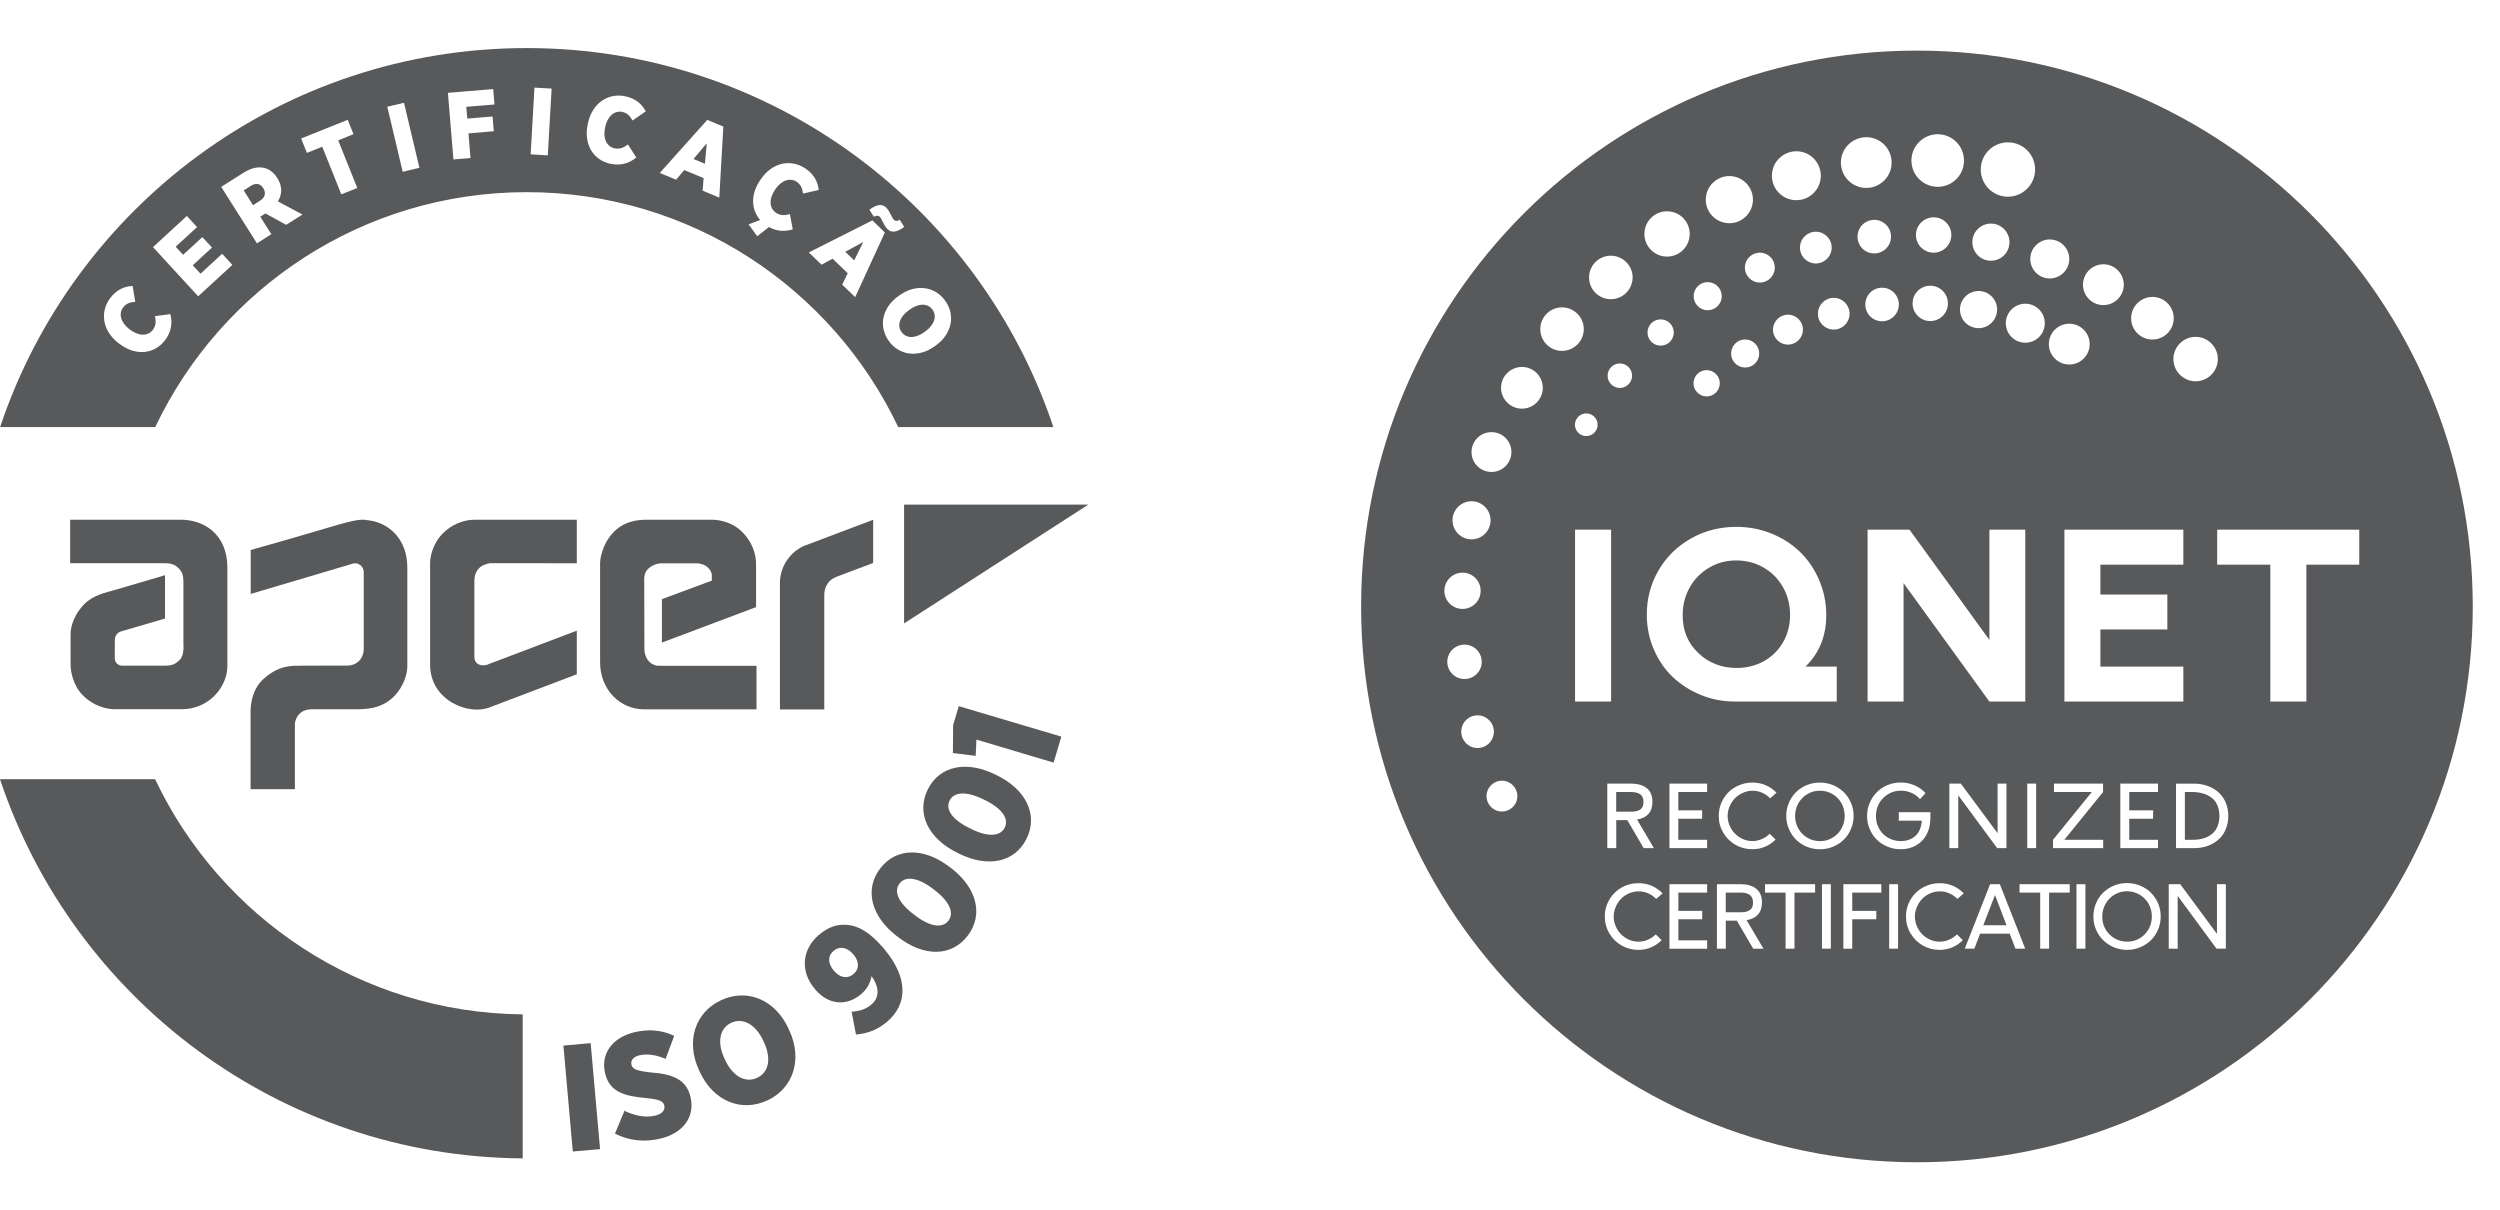 <svg version="1.1" id="Camada_1" xmlns="http://www.w3.org/2000/svg" xmlns:xlink="http://www.w3.org/1999/xlink" x="0px" y="0px"
	 width="73.701px" height="35.661px" viewBox="0 0 73.701 35.661" enable-background="new 0 0 73.701 35.661" xml:space="preserve">
<g>
	<path fill="#58595B" d="M4.573,22.972H0c2.158,6.461,8.234,11.127,15.409,11.178v-4.246C10.623,29.859,6.5,27.037,4.573,22.972"/>
	<path fill="#58595B" d="M22.993,17.103v3.813H24.3v-3.38c-0.001-0.127,0.044-0.423,0.391-0.544l1.05-0.396v-1.273l-2.035,0.769
		c-0.026,0.013-0.304,0.122-0.507,0.425C23.021,16.777,23.002,17.046,22.993,17.103"/>
	<path fill="#58595B" d="M17.004,19.878v-1.286l-2.573,0.977c-0.194,0.1-0.446,0.04-0.446-0.201v-2.253
		c0-0.092,0.024-0.23,0.113-0.338c0.097-0.115,0.231-0.15,0.347-0.174l2.559,0.002v-1.283h-3.02c-0.328,0-0.686,0.144-0.958,0.431
		c-0.242,0.256-0.347,0.622-0.347,0.843v2.995c0,1.065,1.147,1.513,1.764,1.259L17.004,19.878L17.004,19.878z"/>
	<path fill="#58595B" d="M19.367,19.625c-0.225-0.04-0.37-0.239-0.37-0.499l-0.005-2.024c0,0-0.02-0.197,0.103-0.321
		c0.176-0.179,0.405-0.175,0.407-0.173h1.058c0.032,0,0.062,0.004,0.092,0.014c0.158,0.03,0.295,0.143,0.333,0.309v0.028v0.158
		l-1.471,0.546v1.28l2.775-1.045v-1.259c0-0.043,0.021-0.527-0.409-0.957c-0.35-0.352-0.825-0.36-0.864-0.36H19.04
		c-1.173,0-1.349,1.097-1.349,1.265v2.934c0,0.828,0.602,1.391,1.299,1.391h3.312v-1.284h-2.742L19.367,19.625L19.367,19.625z"/>
	<path fill="#58595B" d="M7.391,16.214v1.295l2.957-0.877c0.212-0.088,0.375,0.068,0.375,0.232v2.284
		c0,0.092-0.036,0.233-0.139,0.338c-0.154,0.154-0.37,0.136-0.37,0.136l-1.306,0.002c-0.151,0.015-0.627-0.079-1.134,0.387
		c-0.329,0.291-0.387,0.725-0.387,0.973v2.281h1.306v-1.859c-0.012-0.15,0.064-0.293,0.135-0.363
		c0.059-0.059,0.176-0.133,0.356-0.133h1.313c0.439,0,0.82-0.064,1.146-0.408c0.248-0.262,0.365-0.627,0.365-0.848v-2.928
		c0-0.845-0.557-1.308-1.115-1.383c-0.236-0.031-0.265-0.072-1.222,0.213C8.572,15.883,7.391,16.214,7.391,16.214"/>
	<path fill="#58595B" d="M5.407,17.169v1.82c0,0,0.033,0.322-0.104,0.459c-0.133,0.133-0.224,0.176-0.449,0.176H3.626
		c-0.085,0.009-0.247-0.045-0.242-0.23v-0.483c0-0.092,0.005-0.135,0.051-0.201c0.061-0.088,0.147-0.1,0.243-0.128l1.187-0.347
		v-1.278l-1.48,0.435c-0.266,0.079-0.642,0.146-0.914,0.431c-0.257,0.269-0.39,0.604-0.39,0.87c-0.004,0,0,0.9,0,0.9
		c0,0.177,0.057,0.595,0.359,0.903c0.323,0.33,0.719,0.412,0.938,0.412h1.976c0.835,0,1.349-0.689,1.349-1.263v-2.911
		c0-0.981-0.684-1.413-1.377-1.413H2.068v1.283H4.81c0.176,0,0.293,0.007,0.423,0.118C5.374,16.845,5.407,16.957,5.407,17.169"/>
	<polygon fill="#58595B" points="26.653,14.875 26.653,18.378 32.085,14.875 26.653,14.875 	"/>
	<g>
		<polygon fill="#58595B" points="25.182,7.676 25.45,7.134 24.918,7.423 		"/>
		<path fill="#58595B" d="M26.816,9.128l-0.025,0.018c-0.276,0.199-0.35,0.453-0.213,0.643c0.139,0.191,0.397,0.199,0.674,0.001
			l0.025-0.019c0.276-0.199,0.35-0.453,0.213-0.643C27.353,8.939,27.093,8.929,26.816,9.128z"/>
		<path fill="#58595B" d="M7.761,5.546C7.671,5.404,7.535,5.39,7.393,5.48L7.184,5.613l0.275,0.436L7.67,5.914
			c0.145-0.091,0.178-0.229,0.094-0.361L7.761,5.546z"/>
		<path fill="#58595B" d="M15.528,1.417c-7.224,0-13.354,4.68-15.525,11.174h4.573c1.945-4.095,6.118-6.926,10.952-6.926
			c4.835,0,9.008,2.831,10.952,6.926h4.574C28.882,6.097,22.751,1.417,15.528,1.417z M4.864,10.031
			c-0.304,0.4-0.848,0.48-1.336,0.109L3.5,10.121C3.016,9.753,2.939,9.197,3.251,8.785c0.187-0.246,0.411-0.342,0.658-0.355
			l0.079,0.469C3.856,8.904,3.725,8.939,3.631,9.062C3.492,9.246,3.552,9.506,3.819,9.708l0.009,0.008
			c0.281,0.211,0.541,0.189,0.678,0.008c0.102-0.135,0.091-0.27,0.063-0.404l0.454-0.059C5.083,9.507,5.063,9.768,4.864,10.031z
			 M5.843,8.735L4.51,7.285l0.999-0.918l0.3,0.328L5.179,7.273l0.219,0.238L5.966,6.99L6.25,7.298L5.682,7.82l0.229,0.249
			l0.638-0.587L6.85,7.809L5.843,8.735z M8.436,6.628L7.826,6.292L7.673,6.388L8,6.904l-0.425,0.27L6.521,5.509l0.654-0.414
			c0.224-0.141,0.43-0.188,0.606-0.146c0.152,0.033,0.285,0.129,0.392,0.298l0.007,0.012c0.156,0.247,0.133,0.479,0.013,0.678
			l0.725,0.388L8.436,6.628z M10.063,5.73L9.5,4.326L9.048,4.507L8.878,4.083l1.373-0.551l0.17,0.424L9.97,4.137l0.563,1.405
			L10.063,5.73z M11.872,5.064l-0.455-1.917l0.493-0.116l0.455,1.916L11.872,5.064z M13.775,3.496l0.746-0.061l0.036,0.434
			l-0.746,0.063l0.06,0.726l-0.504,0.042l-0.162-1.963l1.335-0.111l0.037,0.455l-0.83,0.068L13.775,3.496z M26.123,6.117
			c0.057,0.055,0.1,0.137,0.143,0.217c0.033,0.071,0.06,0.121,0.086,0.146c0.049,0.047,0.094,0.039,0.175,0l0.129,0.211
			c-0.216,0.155-0.368,0.184-0.492,0.064c-0.059-0.057-0.1-0.135-0.141-0.215c-0.035-0.072-0.06-0.123-0.088-0.15
			c-0.046-0.045-0.094-0.037-0.173,0L25.63,6.182C25.846,6.027,25.999,5.999,26.123,6.117z M16.149,4.58L15.644,4.55l0.112-1.967
			l0.506,0.029L16.149,4.58z M18.119,4.373c0.165,0.035,0.283-0.032,0.393-0.115l0.246,0.386c-0.197,0.159-0.441,0.252-0.763,0.184
			c-0.493-0.104-0.796-0.562-0.669-1.162l0.007-0.032c0.125-0.596,0.596-0.902,1.102-0.795c0.303,0.064,0.485,0.227,0.603,0.443
			l-0.391,0.271c-0.062-0.116-0.149-0.221-0.301-0.253c-0.226-0.048-0.436,0.118-0.505,0.445l-0.002,0.011
			C17.765,4.099,17.896,4.326,18.119,4.373z M21.205,5.826l-0.491-0.205l0.029-0.371l-0.571-0.237l-0.24,0.284l-0.481-0.199
			l1.4-1.564l0.473,0.197L21.205,5.826z M23.487,5.359c-0.192-0.127-0.449-0.051-0.635,0.227l-0.006,0.01
			c-0.195,0.293-0.157,0.551,0.032,0.678c0.14,0.094,0.274,0.074,0.408,0.038l0.085,0.449c-0.222,0.068-0.455,0.068-0.702-0.068
			l-0.347,0.272l-0.253-0.352l0.342-0.127c-0.262-0.297-0.292-0.739-0.007-1.166l0.019-0.027c0.337-0.506,0.887-0.615,1.318-0.328
			c0.257,0.172,0.366,0.389,0.395,0.635l-0.463,0.107C23.658,5.575,23.615,5.445,23.487,5.359z M24.828,8.391l0.163-0.335
			l-0.445-0.43l-0.327,0.177l-0.375-0.361l1.874-0.945l0.368,0.356L25.211,8.76L24.828,8.391z M27.551,10.211
			c-0.477,0.343-1.038,0.272-1.347-0.157c-0.311-0.432-0.202-0.979,0.278-1.323l0.034-0.024c0.477-0.344,1.038-0.273,1.347,0.156
			c0.311,0.432,0.202,0.979-0.278,1.324L27.551,10.211z"/>
		<polygon fill="#58595B" points="20.782,4.828 20.835,4.224 20.445,4.687 		"/>
	</g>
	<path fill="#58595B" d="M16.886,33.947l0.804-0.07l-0.277-3.125l-0.804,0.072L16.886,33.947L16.886,33.947z M19.479,33.564
		c0.653-0.158,1.021-0.637,0.876-1.229l-0.002-0.008c-0.126-0.518-0.545-0.666-1.169-0.711c-0.423-0.049-0.535-0.096-0.569-0.23
		l0-0.006c-0.028-0.111,0.051-0.223,0.23-0.268c0.248-0.061,0.529-0.004,0.777,0.105l0.254-0.68c-0.38-0.18-0.77-0.203-1.179-0.105
		c-0.666,0.164-0.994,0.654-0.858,1.207l0.003,0.014c0.135,0.553,0.591,0.662,1.213,0.719c0.387,0.039,0.497,0.09,0.527,0.213
		l0.001,0.004c0.032,0.131-0.055,0.248-0.263,0.299c-0.297,0.072-0.613,0.002-0.911-0.141l-0.279,0.672
		C18.561,33.64,19.026,33.675,19.479,33.564L19.479,33.564z M22.625,32.439c0.763-0.355,1.041-1.213,0.645-2.061l-0.028-0.063
		c-0.398-0.852-1.221-1.186-1.989-0.826c-0.763,0.355-1.041,1.213-0.645,2.061l0.028,0.061
		C21.035,32.464,21.858,32.796,22.625,32.439L22.625,32.439z M22.32,31.775c-0.337,0.158-0.712-0.033-0.942-0.525l-0.021-0.045
		c-0.229-0.49-0.136-0.895,0.2-1.053c0.337-0.156,0.713,0.035,0.942,0.525l0.021,0.045C22.75,31.212,22.662,31.615,22.32,31.775
		L22.32,31.775z M25.686,29.617c-0.167,0.141-0.363,0.195-0.58,0.209l0.128,0.672c0.343-0.031,0.628-0.133,0.909-0.369
		c0.633-0.535,0.628-1.318-0.086-2.164l-0.009-0.01c-0.402-0.475-0.749-0.664-1.071-0.689c-0.29-0.025-0.548,0.053-0.835,0.295
		c-0.482,0.408-0.575,1.055-0.123,1.59l0.011,0.014c0.423,0.498,0.961,0.477,1.352,0.146c0.168-0.141,0.271-0.316,0.312-0.533
		C25.869,29.021,25.987,29.361,25.686,29.617L25.686,29.617z M25.161,28.716c-0.178,0.15-0.4,0.111-0.574-0.096l-0.006-0.006
		c-0.174-0.205-0.187-0.43-0.009-0.58c0.185-0.156,0.409-0.105,0.583,0.1l0.006,0.006C25.329,28.341,25.342,28.564,25.161,28.716
		L25.161,28.716z M28.527,27.587c0.482-0.629,0.257-1.424-0.483-1.992l-0.054-0.039c-0.743-0.57-1.56-0.58-2.04,0.045
		c-0.482,0.629-0.256,1.424,0.483,1.992l0.053,0.039C27.231,28.203,28.045,28.216,28.527,27.587L28.527,27.587z M27.96,27.142
		c-0.174,0.227-0.531,0.191-0.986-0.158l-0.049-0.037c-0.456-0.35-0.578-0.676-0.406-0.9c0.171-0.225,0.53-0.191,0.986,0.158
		l0.05,0.037C28.005,26.589,28.132,26.917,27.96,27.142L27.96,27.142z M30.262,24.728c0.353-0.711-0.021-1.447-0.856-1.863
		l-0.061-0.029c-0.839-0.418-1.642-0.27-1.993,0.436c-0.353,0.711,0.021,1.447,0.856,1.861l0.061,0.031
		C29.107,25.58,29.909,25.437,30.262,24.728L30.262,24.728z M29.62,24.398c-0.127,0.258-0.484,0.291-0.998,0.035l-0.056-0.027
		c-0.513-0.256-0.696-0.553-0.571-0.805c0.125-0.254,0.484-0.289,0.998-0.035l0.056,0.027C29.558,23.847,29.746,24.146,29.62,24.398
		L29.62,24.398z M31.061,22.482l0.228-0.766l-3.024-0.898l-0.166,0.557l-0.007,0.826l0.672,0.082l0.021-0.479L31.061,22.482
		L31.061,22.482z"/>
	<g>
		<path fill="#58595B" d="M63.077,26.376c-0.111-0.066-0.236-0.102-0.373-0.102c-0.135,0-0.26,0.035-0.373,0.104
			c-0.111,0.066-0.199,0.158-0.262,0.271c-0.063,0.115-0.094,0.238-0.094,0.373s0.031,0.26,0.096,0.373
			c0.066,0.113,0.154,0.201,0.268,0.268c0.111,0.066,0.234,0.098,0.367,0.098c0.137,0,0.258-0.031,0.371-0.098
			c0.111-0.066,0.199-0.156,0.264-0.27s0.096-0.238,0.096-0.373s-0.031-0.26-0.094-0.373C63.278,26.533,63.19,26.443,63.077,26.376z
			"/>
		<path fill="#58595B" d="M48.229,23.916c0.043-0.008,0.082-0.023,0.117-0.043c0.033-0.021,0.059-0.051,0.078-0.088
			c0.018-0.039,0.027-0.086,0.027-0.143c0-0.102-0.031-0.176-0.092-0.223c-0.063-0.047-0.156-0.07-0.279-0.07h-0.434v0.58h0.434
			C48.138,23.929,48.188,23.925,48.229,23.916z"/>
		<path fill="#58595B" d="M51.653,26.75c0.018-0.039,0.027-0.086,0.027-0.141c0-0.102-0.031-0.176-0.094-0.225
			c-0.061-0.047-0.152-0.07-0.277-0.07h-0.434v0.58h0.434c0.059,0,0.107-0.004,0.15-0.012c0.043-0.01,0.08-0.023,0.115-0.045
			C51.608,26.816,51.636,26.787,51.653,26.75z"/>
		<path fill="#58595B" d="M54.288,23.681c-0.064-0.113-0.152-0.205-0.264-0.271c-0.113-0.066-0.238-0.1-0.375-0.1
			c-0.135,0-0.258,0.033-0.371,0.102s-0.199,0.16-0.264,0.273c-0.063,0.115-0.094,0.238-0.094,0.373s0.033,0.258,0.098,0.371
			c0.064,0.115,0.154,0.203,0.266,0.27c0.111,0.064,0.236,0.098,0.369,0.098c0.135,0,0.258-0.033,0.369-0.1
			c0.113-0.066,0.201-0.154,0.264-0.27c0.064-0.113,0.096-0.236,0.096-0.373C54.382,23.919,54.351,23.796,54.288,23.681z"/>
		<path fill="#58595B" d="M51.194,19.692c0.291,0,0.561-0.066,0.801-0.198c0.238-0.131,0.43-0.317,0.568-0.557
			c0.139-0.238,0.209-0.511,0.209-0.808c0-0.298-0.07-0.573-0.209-0.819c-0.137-0.244-0.33-0.439-0.57-0.578
			c-0.242-0.14-0.514-0.21-0.805-0.21c-0.293,0-0.564,0.071-0.805,0.214c-0.242,0.143-0.434,0.338-0.57,0.584
			c-0.139,0.245-0.207,0.521-0.207,0.815c0,0.456,0.15,0.82,0.459,1.115C50.37,19.543,50.751,19.692,51.194,19.692z"/>
		<polygon fill="#58595B" points="58.468,27.277 59.153,27.277 58.813,26.386 		"/>
		<path fill="#58595B" d="M56.511,1.492c-9.049,0-16.385,7.336-16.385,16.385c0,9.051,7.336,16.387,16.385,16.387
			c9.051,0,16.387-7.336,16.387-16.387C72.897,8.828,65.562,1.492,56.511,1.492z M64.749,9.931c0.361,0.012,0.645,0.314,0.633,0.676
			s-0.314,0.645-0.676,0.633c-0.359-0.012-0.643-0.314-0.633-0.676C64.085,10.203,64.388,9.919,64.749,9.931z M63.894,17.528v1.028
			h-1.973v1.096h2.445v1.029H60.86v-5.066h3.506v1.032h-2.445v0.881H63.894z M63.474,23.888v0.248h-0.703v0.621h0.848v0.246h-1.111
			v-1.902h1.111v0.248h-0.848v0.539H63.474z M60.552,23.349v-0.248h1.447v0.248l-1.141,1.408h1.145v0.246h-1.479v-0.246l1.143-1.408
			H60.552z M63.476,8.754c0.346,0.012,0.617,0.302,0.607,0.648c-0.012,0.347-0.303,0.618-0.648,0.607
			C63.087,10,62.815,9.708,62.827,9.363C62.839,9.015,63.128,8.744,63.476,8.754z M62.028,7.791C62.36,7.802,62.62,8.08,62.61,8.412
			c-0.012,0.332-0.289,0.593-0.621,0.582s-0.592-0.289-0.582-0.621C61.419,8.042,61.696,7.781,62.028,7.791z M61.604,10.164
			c-0.01,0.332-0.289,0.592-0.619,0.582c-0.334-0.011-0.594-0.289-0.584-0.621c0.012-0.332,0.289-0.592,0.621-0.581
			S61.616,9.832,61.604,10.164z M60.446,7.06c0.318,0.01,0.566,0.275,0.557,0.593c-0.012,0.317-0.275,0.565-0.594,0.556
			c-0.316-0.011-0.566-0.275-0.555-0.594C59.864,7.298,60.13,7.049,60.446,7.06z M59.687,10.103
			c-0.316-0.01-0.564-0.275-0.555-0.592c0.01-0.317,0.275-0.566,0.594-0.557c0.316,0.011,0.566,0.275,0.555,0.594
			C60.271,9.865,60.005,10.115,59.687,10.103z M60.026,23.101v1.902h-0.262v-1.902H60.026z M59.222,4.197
			c0.441,0.014,0.789,0.384,0.773,0.826c-0.014,0.443-0.385,0.79-0.828,0.775c-0.441-0.014-0.787-0.385-0.773-0.827
			S58.778,4.181,59.222,4.197z M58.71,6.591c0.303,0.011,0.539,0.264,0.529,0.566c-0.008,0.303-0.262,0.539-0.564,0.529
			s-0.539-0.262-0.529-0.565C58.155,6.82,58.407,6.583,58.71,6.591z M58.347,8.579c0.303,0.011,0.539,0.263,0.529,0.565
			s-0.264,0.539-0.564,0.53c-0.303-0.011-0.541-0.263-0.531-0.565S58.044,8.57,58.347,8.579z M57.149,3.958
			c0.43,0.014,0.764,0.373,0.75,0.801s-0.371,0.763-0.799,0.748c-0.428-0.014-0.764-0.371-0.75-0.799S56.724,3.945,57.149,3.958z
			 M56.987,7.449c-0.287-0.01-0.514-0.25-0.504-0.539c0.01-0.287,0.25-0.512,0.539-0.503c0.287,0.009,0.514,0.25,0.504,0.538
			C57.517,7.232,57.276,7.458,56.987,7.449z M57.425,8.961c-0.008,0.287-0.25,0.513-0.537,0.504s-0.514-0.251-0.504-0.538
			s0.25-0.514,0.537-0.504C57.21,8.433,57.435,8.673,57.425,8.961z M58.649,18.866v-3.251h1.057v5.066h-1.059l-2.529-3.49v3.49
			h-1.061v-5.066h1.236L58.649,18.866z M59.151,23.101v1.902h-0.273l-1.148-1.557v1.557h-0.262v-1.902h0.338l1.084,1.463v-1.463
			H59.151z M55.979,8.992c-0.01,0.273-0.238,0.487-0.51,0.479c-0.273-0.009-0.488-0.236-0.479-0.51s0.236-0.487,0.51-0.479
			S55.987,8.72,55.979,8.992z M54.761,6.96c0.008-0.273,0.236-0.486,0.51-0.479c0.271,0.01,0.486,0.238,0.477,0.511
			c-0.008,0.272-0.236,0.487-0.51,0.479S54.751,7.234,54.761,6.96z M55.042,4.045c0.414,0.013,0.736,0.358,0.723,0.772
			c-0.012,0.412-0.357,0.736-0.771,0.723c-0.412-0.014-0.736-0.359-0.723-0.771C54.284,4.355,54.63,4.033,55.042,4.045z
			 M54.526,9.264c-0.008,0.259-0.225,0.46-0.482,0.452s-0.461-0.225-0.451-0.482c0.008-0.258,0.223-0.461,0.482-0.453
			C54.333,8.791,54.534,9.005,54.526,9.264z M53.999,7.314c-0.01,0.26-0.225,0.461-0.484,0.453
			c-0.258-0.009-0.459-0.225-0.451-0.482c0.008-0.259,0.225-0.461,0.482-0.453C53.804,6.84,54.007,7.056,53.999,7.314z
			 M53.151,9.732c-0.008,0.244-0.213,0.435-0.455,0.427c-0.244-0.008-0.436-0.212-0.428-0.455c0.01-0.243,0.213-0.435,0.457-0.427
			C52.968,9.285,53.159,9.489,53.151,9.732z M52.981,4.46c0.396,0.012,0.709,0.346,0.697,0.744
			c-0.014,0.398-0.346,0.711-0.744,0.697c-0.398-0.012-0.711-0.346-0.697-0.744C52.249,4.759,52.583,4.447,52.981,4.46z
			 M52.321,7.904c-0.008,0.243-0.211,0.434-0.455,0.426c-0.242-0.008-0.434-0.211-0.426-0.455c0.008-0.243,0.211-0.434,0.455-0.426
			S52.329,7.66,52.321,7.904z M51.862,10.435c-0.008,0.229-0.199,0.408-0.428,0.4s-0.408-0.198-0.4-0.428
			c0.008-0.229,0.199-0.407,0.428-0.4C51.69,10.015,51.87,10.207,51.862,10.435z M51.005,5.191c0.383,0.013,0.684,0.334,0.672,0.717
			c-0.012,0.385-0.334,0.685-0.717,0.672c-0.385-0.012-0.686-0.333-0.672-0.717C50.3,5.479,50.622,5.179,51.005,5.191z
			 M50.356,8.318c0.229,0.007,0.408,0.198,0.402,0.427c-0.008,0.229-0.199,0.408-0.428,0.401c-0.229-0.008-0.408-0.199-0.4-0.428
			C49.937,8.49,50.128,8.31,50.356,8.318z M50.325,10.912c0.215,0.008,0.381,0.187,0.375,0.4c-0.008,0.214-0.186,0.381-0.4,0.375
			c-0.215-0.008-0.381-0.188-0.375-0.4C49.933,11.072,50.11,10.905,50.325,10.912z M51.188,15.532c0.363,0,0.711,0.066,1.037,0.198
			c0.324,0.131,0.607,0.314,0.842,0.543c0.236,0.229,0.426,0.508,0.563,0.83c0.139,0.322,0.209,0.67,0.209,1.032
			c0,0.614-0.207,1.124-0.613,1.517h0.922v1.029h-3.01c-0.346,0-0.68-0.064-0.996-0.193s-0.594-0.307-0.828-0.529
			s-0.422-0.497-0.559-0.815c-0.137-0.317-0.207-0.661-0.207-1.021c0-0.472,0.115-0.91,0.344-1.305
			c0.229-0.396,0.549-0.711,0.953-0.941C50.247,15.648,50.7,15.532,51.188,15.532z M50.991,24.341
			c0.039,0.092,0.092,0.17,0.158,0.236c0.064,0.066,0.143,0.119,0.232,0.16c0.09,0.039,0.182,0.059,0.277,0.059
			c0.098,0,0.191-0.02,0.281-0.059c0.088-0.039,0.166-0.09,0.234-0.156l0.172,0.172c-0.195,0.189-0.424,0.283-0.688,0.283
			c-0.176,0-0.342-0.043-0.492-0.129s-0.271-0.203-0.361-0.355s-0.135-0.316-0.135-0.498c0-0.135,0.025-0.262,0.076-0.385
			c0.053-0.121,0.121-0.225,0.211-0.313c0.088-0.088,0.193-0.156,0.314-0.207c0.123-0.053,0.252-0.078,0.391-0.078
			s0.27,0.025,0.391,0.078c0.121,0.051,0.229,0.125,0.32,0.221l-0.188,0.166c-0.068-0.072-0.146-0.127-0.236-0.166
			s-0.184-0.059-0.283-0.059s-0.195,0.021-0.287,0.063s-0.17,0.094-0.234,0.162s-0.117,0.146-0.154,0.238
			c-0.041,0.09-0.059,0.184-0.059,0.281S50.952,24.25,50.991,24.341z M48.083,23.101c0.195,0,0.35,0.045,0.463,0.133
			c0.111,0.088,0.168,0.225,0.168,0.406c0,0.148-0.039,0.268-0.117,0.355s-0.189,0.143-0.336,0.164l0.496,0.844h-0.301l-0.482-0.826
			h-0.326v0.826h-0.264v-1.902H48.083z M47.743,11.437c-0.199-0.007-0.357-0.174-0.35-0.373c0.006-0.199,0.174-0.355,0.371-0.349
			c0.201,0.006,0.355,0.173,0.35,0.372S47.94,11.443,47.743,11.437z M48.569,9.79c0.008-0.214,0.186-0.382,0.4-0.374
			c0.215,0.006,0.381,0.186,0.375,0.399c-0.008,0.214-0.186,0.382-0.4,0.374C48.731,10.183,48.563,10.003,48.569,9.79z
			 M49.167,6.229c0.369,0.012,0.658,0.321,0.646,0.689c-0.012,0.369-0.32,0.658-0.689,0.646c-0.369-0.012-0.658-0.32-0.646-0.688
			C48.489,6.506,48.798,6.217,49.167,6.229z M47.509,7.539c0.354,0.011,0.633,0.307,0.621,0.661
			c-0.014,0.354-0.309,0.632-0.664,0.62c-0.354-0.012-0.631-0.308-0.619-0.662C46.858,7.804,47.153,7.527,47.509,7.539z
			 M43.989,12.74c0.324,0.01,0.578,0.281,0.568,0.605c-0.012,0.325-0.283,0.58-0.607,0.568c-0.324-0.01-0.58-0.281-0.568-0.605
			C43.392,12.984,43.663,12.728,43.989,12.74z M43.399,14.777c0.311,0.011,0.553,0.27,0.543,0.58c-0.01,0.31-0.27,0.553-0.578,0.543
			c-0.311-0.011-0.553-0.27-0.543-0.58C42.831,15.011,43.091,14.767,43.399,14.777z M43.134,16.882
			c0.295,0.01,0.525,0.257,0.516,0.552c-0.008,0.295-0.256,0.526-0.551,0.517c-0.295-0.009-0.527-0.257-0.518-0.551
			C42.591,17.105,42.839,16.873,43.134,16.882z M42.667,19.495c0.01-0.28,0.242-0.5,0.523-0.491c0.281,0.01,0.5,0.243,0.492,0.524
			c-0.01,0.28-0.244,0.499-0.525,0.489C42.878,20.009,42.657,19.775,42.667,19.495z M43.079,21.554
			c0.008-0.266,0.23-0.473,0.496-0.465c0.266,0.01,0.473,0.23,0.465,0.496s-0.23,0.475-0.496,0.467
			C43.278,22.042,43.071,21.82,43.079,21.554z M44.263,23.923c-0.252-0.008-0.447-0.217-0.439-0.467
			c0.008-0.252,0.219-0.449,0.469-0.441c0.25,0.01,0.447,0.219,0.439,0.471C44.724,23.736,44.513,23.933,44.263,23.923z
			 M44.847,12.047c-0.34-0.011-0.605-0.296-0.596-0.635c0.012-0.339,0.297-0.604,0.637-0.594c0.338,0.011,0.604,0.294,0.594,0.634
			C45.47,11.792,45.187,12.058,44.847,12.047z M45.409,9.682c0.01-0.354,0.307-0.632,0.66-0.62c0.355,0.012,0.633,0.309,0.621,0.662
			s-0.309,0.631-0.662,0.62S45.397,10.037,45.409,9.682z M46.774,12.188c0.186,0.006,0.33,0.16,0.324,0.345
			s-0.162,0.329-0.346,0.322c-0.184-0.006-0.328-0.16-0.322-0.344C46.437,12.327,46.591,12.182,46.774,12.188z M46.433,15.615h1.063
			v5.066h-1.063V15.615z M47.632,27.306c0.039,0.092,0.092,0.172,0.158,0.238s0.143,0.119,0.232,0.158s0.182,0.059,0.279,0.059
			c0.096,0,0.189-0.018,0.277-0.057c0.09-0.039,0.168-0.092,0.236-0.158l0.172,0.172c-0.195,0.189-0.424,0.285-0.686,0.285
			c-0.178,0-0.342-0.043-0.494-0.129s-0.271-0.205-0.361-0.357c-0.09-0.15-0.135-0.316-0.135-0.498c0-0.135,0.025-0.262,0.076-0.383
			c0.053-0.121,0.123-0.227,0.211-0.313c0.088-0.088,0.193-0.158,0.314-0.209c0.123-0.051,0.254-0.078,0.391-0.078
			c0.139,0,0.27,0.027,0.391,0.078c0.121,0.053,0.229,0.127,0.32,0.223l-0.188,0.164c-0.068-0.07-0.146-0.127-0.236-0.164
			c-0.09-0.041-0.184-0.059-0.283-0.059s-0.195,0.02-0.287,0.061s-0.17,0.096-0.234,0.162c-0.064,0.068-0.117,0.146-0.154,0.238
			c-0.039,0.092-0.059,0.186-0.059,0.281C47.573,27.121,47.593,27.214,47.632,27.306z M50.327,26.314h-0.848v0.539h0.703v0.248
			h-0.703v0.621h0.848v0.246h-1.111v-1.902h1.111V26.314z M50.327,23.349h-0.85v0.539h0.703v0.248h-0.703v0.621h0.85v0.246h-1.111
			v-1.902h1.111V23.349z M51.685,27.968l-0.482-0.826h-0.326v0.826h-0.262v-1.902h0.699c0.195,0,0.35,0.045,0.461,0.135
			c0.111,0.088,0.168,0.223,0.168,0.404c0,0.15-0.039,0.27-0.117,0.355c-0.076,0.088-0.189,0.143-0.336,0.166l0.498,0.842H51.685z
			 M53.509,26.314h-0.607v1.654H52.64v-1.654h-0.607v-0.248h1.477V26.314z M53.974,27.968h-0.262v-1.902h0.262V27.968z
			 M53.653,25.037c-0.135,0-0.262-0.025-0.385-0.074c-0.123-0.051-0.229-0.119-0.318-0.207c-0.088-0.086-0.158-0.191-0.211-0.314
			c-0.053-0.121-0.08-0.25-0.08-0.387c0-0.133,0.025-0.262,0.076-0.383s0.119-0.225,0.207-0.314
			c0.086-0.086,0.191-0.156,0.314-0.209s0.256-0.078,0.393-0.078c0.139,0,0.27,0.025,0.393,0.076
			c0.121,0.051,0.227,0.121,0.314,0.207c0.09,0.088,0.16,0.193,0.211,0.314c0.053,0.121,0.078,0.25,0.078,0.385
			s-0.025,0.264-0.078,0.385c-0.051,0.123-0.121,0.229-0.211,0.314c-0.088,0.088-0.193,0.158-0.316,0.209
			C53.919,25.011,53.788,25.037,53.653,25.037z M55.462,26.314h-0.857v0.539h0.709v0.248h-0.709v0.867h-0.262v-1.902h1.119V26.314z
			 M55.956,27.968h-0.262v-1.902h0.262V27.968z M55.644,24.96c-0.123-0.051-0.229-0.119-0.316-0.207
			c-0.088-0.086-0.158-0.191-0.209-0.313c-0.051-0.119-0.078-0.248-0.078-0.383s0.027-0.266,0.078-0.387
			c0.053-0.123,0.121-0.227,0.211-0.316c0.088-0.088,0.191-0.158,0.314-0.209s0.252-0.076,0.389-0.076c0.141,0,0.273,0.025,0.4,0.08
			c0.129,0.055,0.24,0.131,0.334,0.229l-0.164,0.182c-0.068-0.082-0.154-0.145-0.256-0.188c-0.1-0.041-0.203-0.063-0.309-0.063
			c-0.137,0-0.262,0.033-0.373,0.102c-0.113,0.066-0.201,0.158-0.268,0.271c-0.063,0.115-0.094,0.24-0.094,0.377
			c0,0.135,0.031,0.26,0.094,0.371c0.063,0.113,0.15,0.201,0.264,0.268c0.113,0.064,0.238,0.098,0.377,0.098
			c0.082,0,0.16-0.012,0.23-0.037c0.072-0.023,0.135-0.061,0.191-0.109s0.102-0.111,0.135-0.189
			c0.035-0.078,0.055-0.168,0.061-0.268h-0.678v-0.248h0.932v0.164c0,0.18-0.033,0.34-0.105,0.48
			c-0.07,0.139-0.174,0.25-0.307,0.328c-0.133,0.08-0.287,0.119-0.463,0.119C55.897,25.037,55.767,25.011,55.644,24.96z
			 M56.511,27.306c0.039,0.092,0.094,0.172,0.158,0.238c0.066,0.066,0.143,0.119,0.232,0.158s0.182,0.059,0.279,0.059
			c0.096,0,0.189-0.018,0.277-0.057c0.09-0.039,0.168-0.092,0.236-0.158l0.172,0.172c-0.195,0.189-0.424,0.285-0.686,0.285
			c-0.178,0-0.342-0.043-0.494-0.129c-0.15-0.086-0.271-0.205-0.361-0.357c-0.09-0.15-0.135-0.316-0.135-0.498
			c0-0.135,0.025-0.262,0.076-0.383c0.053-0.121,0.123-0.227,0.211-0.313c0.088-0.088,0.193-0.158,0.316-0.209
			s0.252-0.078,0.389-0.078c0.139,0,0.27,0.027,0.391,0.078c0.121,0.053,0.229,0.127,0.32,0.223l-0.188,0.164
			c-0.068-0.07-0.146-0.127-0.236-0.164c-0.09-0.041-0.184-0.059-0.281-0.059c-0.102,0-0.197,0.02-0.289,0.061
			s-0.17,0.096-0.234,0.162c-0.064,0.068-0.115,0.146-0.154,0.238s-0.059,0.186-0.059,0.281
			C56.452,27.121,56.472,27.214,56.511,27.306z M59.417,27.968l-0.17-0.443h-0.873l-0.17,0.443h-0.283l0.748-1.902h0.287
			l0.748,1.902H59.417z M61.015,26.314h-0.607v1.654h-0.262v-1.654h-0.609v-0.248h1.479V26.314z M61.479,27.968h-0.264v-1.902h0.264
			V27.968z M63.622,27.404c-0.053,0.121-0.123,0.227-0.211,0.314c-0.09,0.086-0.195,0.156-0.316,0.207
			c-0.123,0.053-0.252,0.078-0.389,0.078c-0.133,0-0.262-0.025-0.385-0.076c-0.121-0.051-0.227-0.119-0.316-0.207
			c-0.088-0.086-0.16-0.191-0.213-0.313s-0.078-0.252-0.078-0.387s0.025-0.262,0.074-0.383c0.051-0.121,0.119-0.227,0.207-0.314
			s0.193-0.158,0.316-0.211s0.254-0.078,0.393-0.078s0.268,0.025,0.391,0.076c0.123,0.053,0.229,0.121,0.316,0.209
			s0.158,0.191,0.211,0.313c0.051,0.121,0.076,0.25,0.076,0.385S63.673,27.281,63.622,27.404z M65.618,27.968h-0.273l-1.146-1.557
			v1.557h-0.264v-1.902h0.34l1.082,1.465v-1.465h0.262V27.968z M65.614,24.451c-0.051,0.121-0.123,0.221-0.213,0.301
			c-0.092,0.08-0.199,0.143-0.324,0.188c-0.125,0.043-0.26,0.064-0.406,0.064h-0.521v-1.902h0.523c0.146,0,0.281,0.021,0.406,0.066
			c0.123,0.045,0.23,0.107,0.322,0.188c0.09,0.08,0.16,0.182,0.213,0.301c0.051,0.119,0.076,0.254,0.076,0.398
			S65.665,24.332,65.614,24.451z M67.993,16.647v4.034h-1.063v-4.034h-1.566v-1.032h4.188v1.032H67.993z"/>
		<path fill="#58595B" d="M65.187,23.509c-0.076-0.055-0.16-0.096-0.254-0.121c-0.094-0.027-0.197-0.039-0.309-0.039h-0.213v1.408
			h0.244c0.111,0,0.211-0.014,0.303-0.041c0.094-0.027,0.174-0.068,0.244-0.125c0.072-0.055,0.127-0.127,0.166-0.219
			s0.061-0.195,0.061-0.316c0-0.125-0.021-0.232-0.064-0.326S65.263,23.562,65.187,23.509z"/>
	</g>
</g>
</svg>
